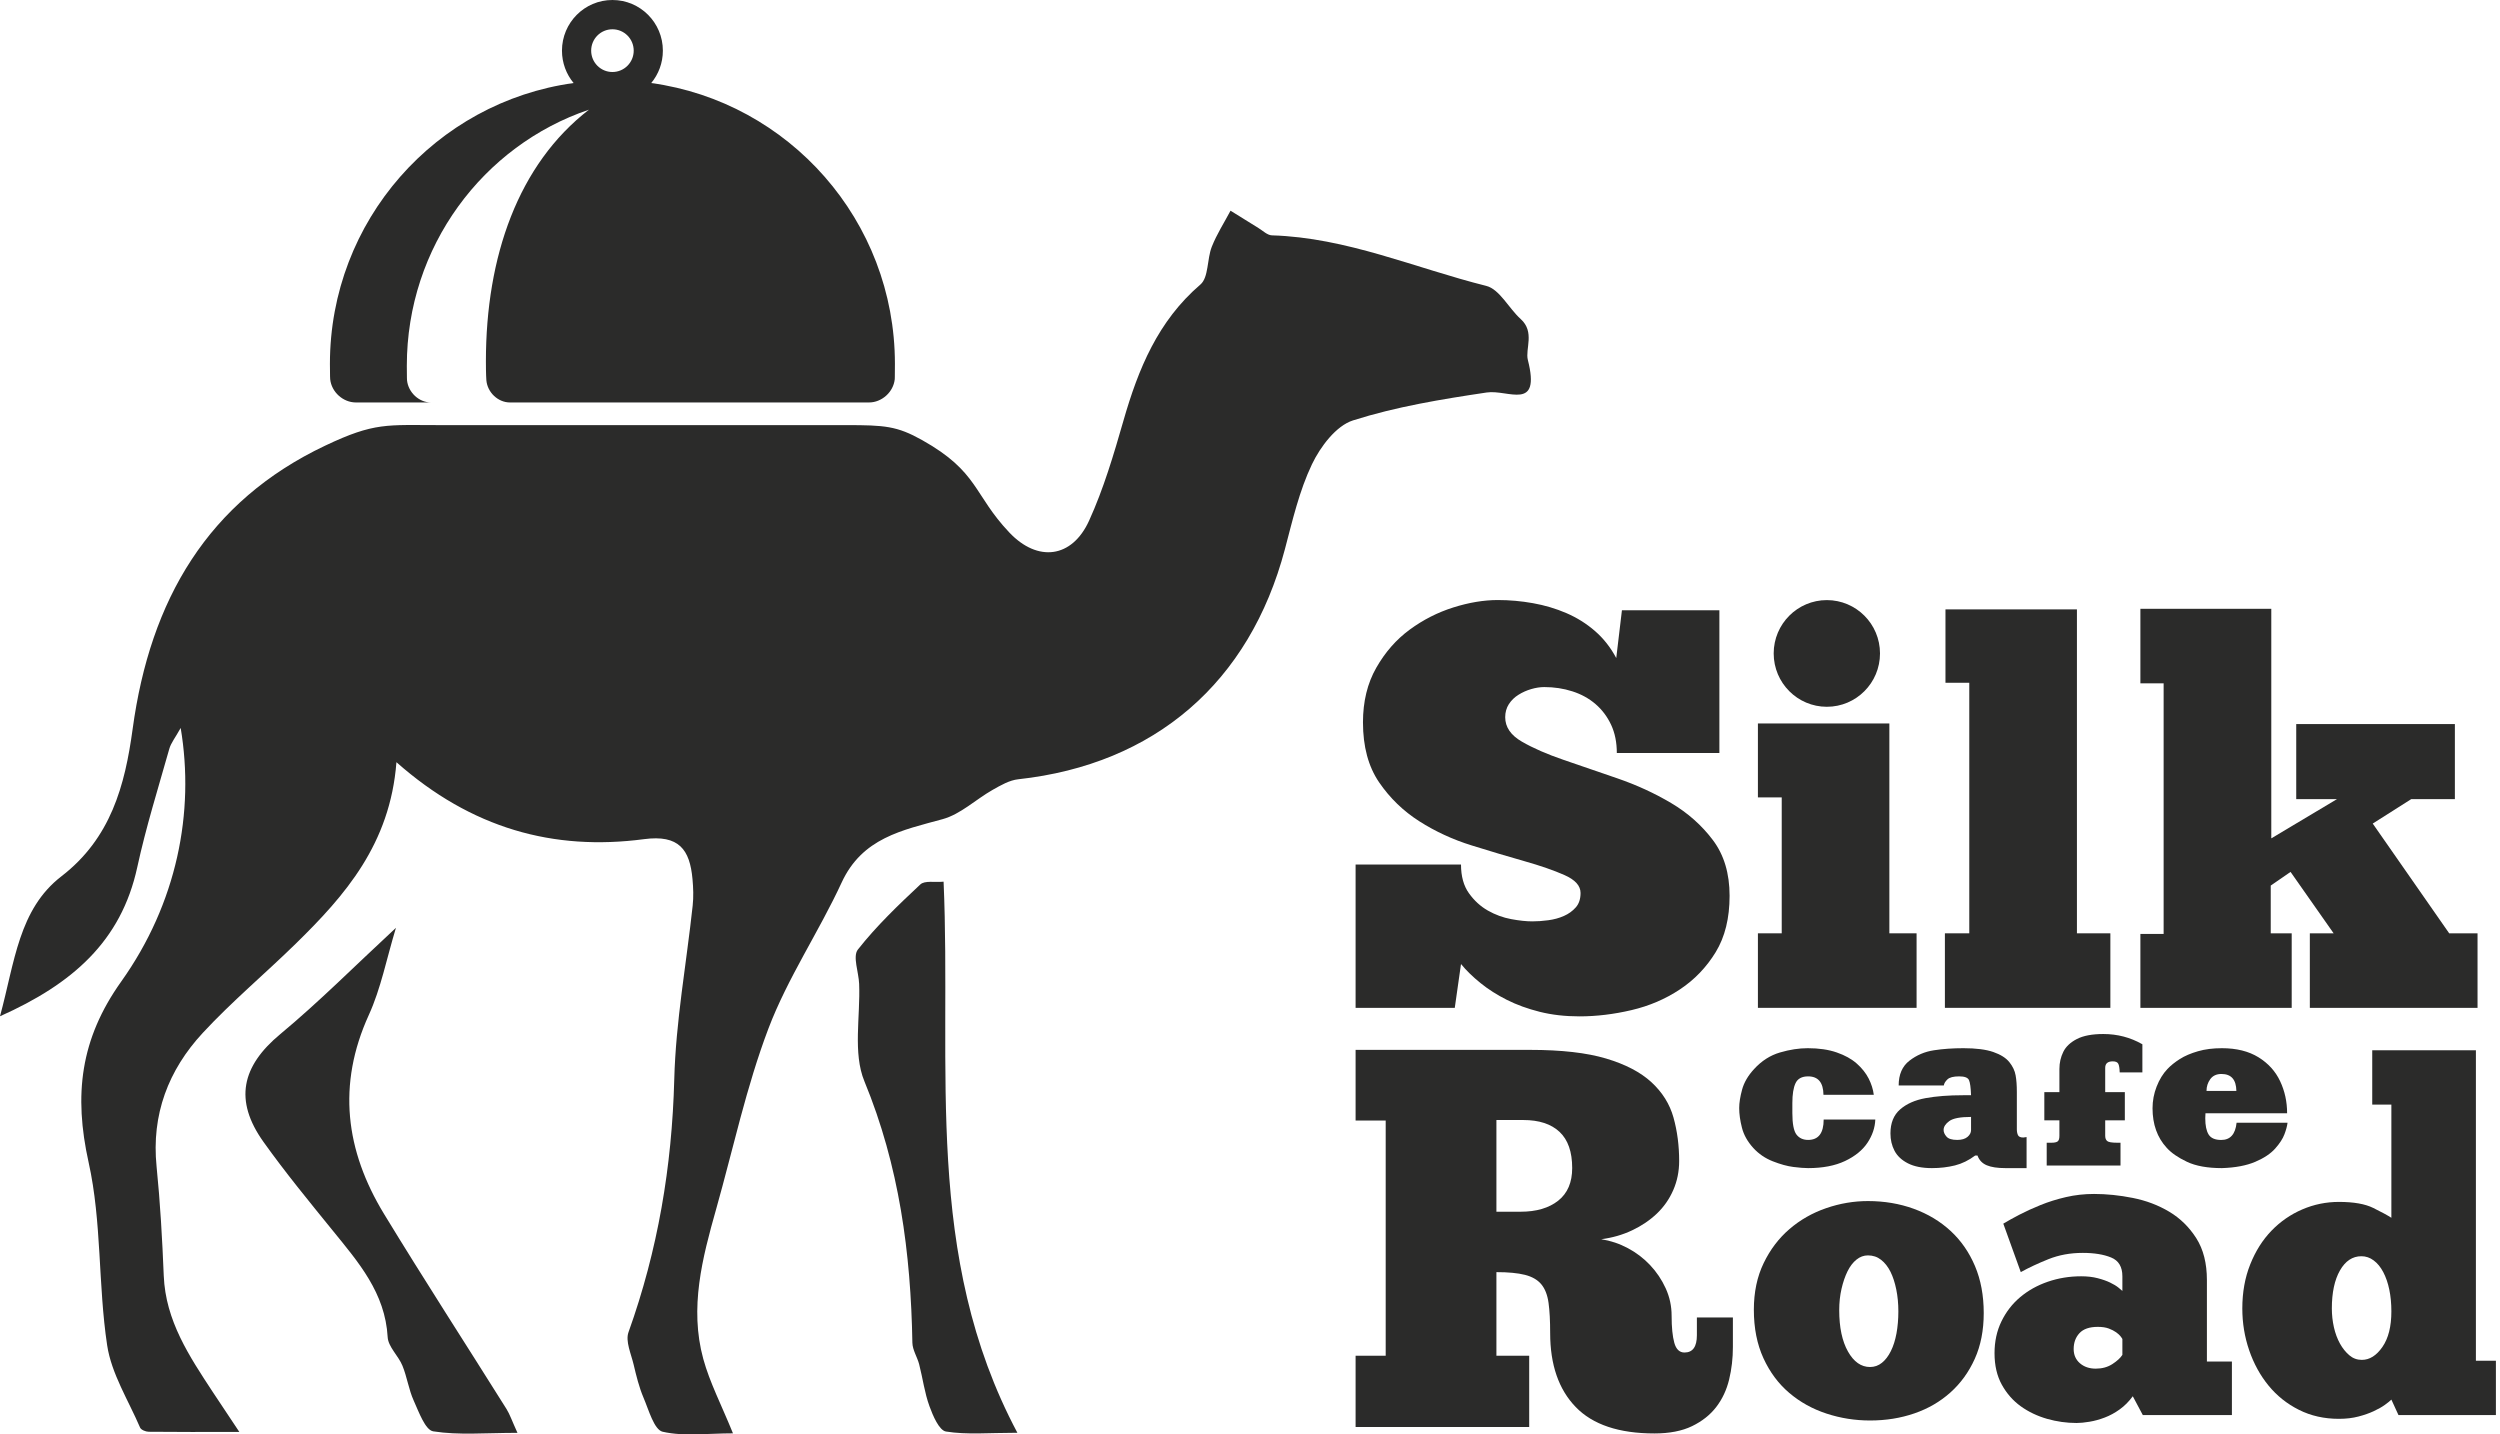<?xml version="1.0" encoding="UTF-8"?> <svg xmlns="http://www.w3.org/2000/svg" width="122" height="70" viewBox="0 0 122 70" fill="none"><path d="M25.252 69.923C23.675 69.923 22.385 70.045 21.144 69.85C20.753 69.79 20.44 68.904 20.19 68.352C19.945 67.811 19.865 67.198 19.639 66.646C19.44 66.159 18.944 65.726 18.918 65.251C18.797 63.09 17.492 61.598 16.236 60.05C15.083 58.63 13.92 57.213 12.859 55.726C11.409 53.694 11.793 52.029 13.679 50.464C15.568 48.896 17.306 47.145 19.322 45.278C18.862 46.794 18.589 48.236 17.998 49.531C16.444 52.94 16.862 56.153 18.74 59.239C20.687 62.438 22.724 65.581 24.715 68.756C24.879 69.018 24.979 69.323 25.252 69.923ZM46.047 43.026C46.444 52.133 45.039 61.26 49.648 69.919C48.252 69.919 47.188 70.023 46.165 69.859C45.831 69.806 45.526 69.088 45.356 68.619C45.118 67.966 45.031 67.26 44.856 66.582C44.764 66.225 44.531 65.88 44.524 65.527C44.448 61.143 43.884 56.891 42.184 52.77C41.613 51.387 41.991 49.609 41.926 48.011C41.904 47.442 41.603 46.671 41.864 46.339C42.769 45.189 43.84 44.164 44.912 43.161C45.126 42.96 45.626 43.066 46.047 43.026ZM19.346 37.195C19.038 41.188 16.846 43.691 14.433 46.052C12.934 47.519 11.316 48.872 9.893 50.408C8.218 52.217 7.384 54.386 7.641 56.926C7.819 58.696 7.919 60.475 7.991 62.254C8.08 64.459 9.24 66.186 10.383 67.929C10.727 68.452 11.076 68.971 11.68 69.879C9.947 69.879 8.6 69.885 7.253 69.87C7.109 69.868 6.884 69.777 6.836 69.666C6.266 68.337 5.439 67.039 5.229 65.65C4.783 62.696 4.969 59.623 4.325 56.727C3.595 53.437 3.916 50.705 5.915 47.9C8.634 44.083 9.508 39.636 8.817 35.524C8.557 35.995 8.343 36.253 8.26 36.55C7.718 38.467 7.121 40.374 6.699 42.318C5.912 45.945 3.524 48.02 0 49.594C0.721 46.943 0.912 44.372 2.997 42.764C5.406 40.908 6.096 38.344 6.473 35.573C7.331 29.266 10.144 24.462 15.872 21.746C18.287 20.6 18.869 20.746 21.479 20.746H41.3C43.166 20.746 43.771 20.786 45.004 21.479C47.763 23.028 47.496 24.128 49.255 25.986C50.641 27.45 52.315 27.237 53.146 25.412C53.856 23.853 54.349 22.184 54.824 20.53C55.549 18.003 56.506 15.664 58.58 13.885C58.987 13.536 58.898 12.643 59.136 12.04C59.377 11.429 59.741 10.866 60.05 10.282C60.504 10.564 60.955 10.848 61.411 11.127C61.625 11.257 61.844 11.478 62.067 11.485C65.719 11.594 69.055 13.082 72.527 13.951C73.18 14.114 73.626 15.043 74.211 15.57C74.911 16.202 74.423 17.033 74.559 17.565C75.204 20.097 73.593 18.998 72.556 19.153C70.356 19.481 68.137 19.844 66.028 20.515C65.203 20.776 64.434 21.798 64.023 22.658C63.404 23.955 63.074 25.401 62.702 26.805C60.981 33.308 56.354 37.299 49.693 38.028C49.26 38.074 48.833 38.324 48.441 38.545C47.618 39.012 46.88 39.733 46.003 39.974C44.024 40.517 42.08 40.89 41.074 43.064C39.96 45.476 38.441 47.717 37.502 50.186C36.42 53.035 35.781 56.053 34.95 58.998C34.272 61.396 33.638 63.819 34.319 66.312C34.635 67.466 35.202 68.55 35.769 69.947C34.526 69.947 33.387 70.108 32.338 69.869C31.92 69.772 31.661 68.81 31.405 68.211C31.186 67.695 31.051 67.14 30.922 66.594C30.798 66.068 30.512 65.452 30.671 65.011C32.103 61.016 32.793 56.923 32.904 52.672C32.978 49.84 33.498 47.019 33.803 44.191C33.849 43.766 33.833 43.328 33.794 42.9C33.664 41.458 33.135 40.724 31.429 40.951C27.018 41.534 23.006 40.434 19.346 37.195Z" fill="#2B2B2A"></path><path d="M99.879 55.765V56.877H103.481V55.765H103.314C103.057 55.765 102.895 55.737 102.831 55.682C102.766 55.628 102.734 55.543 102.734 55.427V54.672H103.692V53.296H102.734V52.111C102.734 51.9 102.857 51.794 103.104 51.794C103.244 51.794 103.334 51.834 103.374 51.915C103.414 51.996 103.435 52.136 103.441 52.334H104.548V50.96C103.964 50.626 103.329 50.46 102.641 50.46C102.098 50.46 101.669 50.541 101.353 50.703C101.035 50.867 100.814 51.076 100.689 51.33C100.563 51.586 100.499 51.864 100.499 52.166V53.296H99.763V54.672H100.499V55.427C100.499 55.571 100.469 55.664 100.408 55.705C100.347 55.746 100.248 55.765 100.111 55.765H99.879Z" fill="#2B2B2A"></path><path d="M91.515 54.633H88.995C88.995 55.296 88.742 55.628 88.236 55.628C87.99 55.628 87.801 55.54 87.667 55.365C87.534 55.189 87.467 54.839 87.467 54.316V53.827C87.467 53.4 87.519 53.077 87.623 52.857C87.728 52.638 87.933 52.527 88.236 52.527C88.727 52.527 88.978 52.827 88.985 53.426H91.441C91.408 53.158 91.322 52.892 91.189 52.629C91.053 52.365 90.86 52.123 90.609 51.901C90.357 51.678 90.032 51.497 89.631 51.359C89.231 51.22 88.758 51.152 88.217 51.152C87.79 51.152 87.338 51.221 86.862 51.361C86.388 51.5 85.968 51.768 85.602 52.167C85.303 52.491 85.107 52.828 85.014 53.174C84.92 53.52 84.873 53.819 84.873 54.074C84.873 54.363 84.917 54.682 85.007 55.033C85.096 55.384 85.281 55.712 85.559 56.019C85.824 56.309 86.14 56.525 86.514 56.672C86.887 56.818 87.219 56.91 87.511 56.947C87.801 56.984 88.043 57.004 88.236 57.004C88.946 57.004 89.546 56.889 90.036 56.658C90.524 56.427 90.89 56.13 91.13 55.771C91.37 55.411 91.5 55.031 91.515 54.633Z" fill="#2B2B2A"></path><path d="M91.744 31.887C91.744 30.451 90.583 29.285 89.15 29.285C87.718 29.285 86.556 30.451 86.556 31.887C86.556 33.326 87.718 34.491 89.15 34.491C90.583 34.491 91.744 33.326 91.744 31.887Z" fill="#2B2B2A"></path><path d="M104.451 45.575V49.183H111.835V45.546H110.812V43.215L111.779 42.549L113.881 45.546H112.72V49.183H120.904V45.546H119.521L115.789 40.19L117.669 38.997H119.798V35.333H112.056V38.997H114.046L110.839 40.912V29.711H104.451V33.346H105.585V45.575H104.451Z" fill="#2B2B2A"></path><path d="M94.911 49.183H102.986V45.546H101.354V29.738H94.939V33.319H96.101V45.546H94.911V49.183Z" fill="#2B2B2A"></path><path d="M85.786 49.183H93.529V45.546H92.201V35.305H85.786V38.913H86.948V45.546H85.786V49.183Z" fill="#2B2B2A"></path><path d="M66.153 42.188V49.183H70.993L71.297 47.045C71.555 47.36 71.873 47.67 72.251 47.975C72.629 48.281 73.057 48.553 73.537 48.794C74.016 49.035 74.55 49.229 75.14 49.377C75.731 49.525 76.376 49.599 77.076 49.599C77.905 49.599 78.753 49.497 79.62 49.293C80.487 49.09 81.275 48.752 81.984 48.28C82.694 47.809 83.275 47.202 83.727 46.463C84.178 45.723 84.404 44.806 84.404 43.715C84.404 42.623 84.132 41.717 83.588 40.995C83.044 40.273 82.367 39.672 81.555 39.191C80.745 38.71 79.869 38.307 78.929 37.984C77.989 37.659 77.113 37.359 76.301 37.081C75.491 36.804 74.814 36.508 74.269 36.193C73.725 35.879 73.454 35.481 73.454 35C73.454 34.76 73.514 34.547 73.633 34.361C73.753 34.177 73.91 34.023 74.104 33.904C74.297 33.783 74.504 33.691 74.726 33.626C74.946 33.562 75.159 33.529 75.361 33.529C75.841 33.529 76.297 33.598 76.73 33.737C77.164 33.875 77.542 34.084 77.864 34.361C78.186 34.639 78.439 34.977 78.624 35.374C78.809 35.772 78.901 36.23 78.901 36.748H83.906V29.782H79.15L78.873 32.113C78.597 31.595 78.251 31.155 77.836 30.795C77.421 30.434 76.956 30.143 76.44 29.92C75.924 29.698 75.38 29.537 74.809 29.435C74.237 29.333 73.666 29.282 73.094 29.282C72.412 29.282 71.688 29.402 70.924 29.643C70.159 29.884 69.449 30.245 68.794 30.726C68.14 31.206 67.596 31.826 67.163 32.585C66.73 33.343 66.513 34.232 66.513 35.25C66.513 36.434 66.776 37.41 67.301 38.178C67.826 38.946 68.481 39.58 69.264 40.079C70.048 40.578 70.9 40.972 71.822 41.258C72.744 41.545 73.597 41.8 74.38 42.022C75.163 42.243 75.817 42.47 76.343 42.702C76.868 42.933 77.131 43.225 77.131 43.576C77.131 43.872 77.053 44.108 76.896 44.283C76.739 44.46 76.546 44.599 76.316 44.7C76.085 44.802 75.832 44.871 75.555 44.908C75.279 44.946 75.021 44.963 74.781 44.963C74.486 44.963 74.14 44.927 73.744 44.853C73.347 44.779 72.97 44.64 72.61 44.437C72.251 44.233 71.942 43.951 71.684 43.59C71.426 43.23 71.297 42.762 71.297 42.188H66.153Z" fill="#2B2B2A"></path><path fill-rule="evenodd" clip-rule="evenodd" d="M91.258 69.32C90.526 69.32 89.819 69.208 89.134 68.983C88.45 68.759 87.844 68.423 87.316 67.974C86.788 67.525 86.367 66.961 86.056 66.281C85.744 65.601 85.588 64.813 85.588 63.915C85.588 63.058 85.747 62.301 86.066 61.641C86.384 60.981 86.804 60.427 87.326 59.979C87.847 59.53 88.444 59.19 89.114 58.959C89.785 58.727 90.465 58.612 91.156 58.612C91.955 58.612 92.701 58.738 93.391 58.989C94.082 59.24 94.682 59.601 95.19 60.07C95.698 60.539 96.094 61.111 96.379 61.783C96.664 62.456 96.806 63.222 96.806 64.078C96.806 64.921 96.66 65.666 96.369 66.311C96.078 66.957 95.681 67.505 95.18 67.953C94.679 68.402 94.093 68.742 93.422 68.973C92.751 69.205 92.03 69.32 91.258 69.32ZM91.837 66.505C91.668 66.641 91.475 66.71 91.258 66.71C90.824 66.71 90.465 66.458 90.181 65.955C89.897 65.452 89.754 64.779 89.754 63.935C89.754 63.568 89.791 63.222 89.866 62.895C89.941 62.569 90.039 62.283 90.16 62.038C90.282 61.793 90.428 61.603 90.597 61.468C90.767 61.331 90.953 61.263 91.156 61.263C91.4 61.263 91.613 61.334 91.796 61.478C91.98 61.621 92.131 61.814 92.254 62.059C92.376 62.303 92.47 62.593 92.538 62.926C92.606 63.259 92.64 63.615 92.64 63.997C92.64 64.377 92.609 64.734 92.549 65.067C92.487 65.401 92.396 65.69 92.274 65.934C92.153 66.179 92.006 66.37 91.837 66.505Z" fill="#2B2B2A"></path><path fill-rule="evenodd" clip-rule="evenodd" d="M66.153 51.234H74.677C76.199 51.234 77.431 51.375 78.375 51.656C79.32 51.937 80.059 52.323 80.592 52.814C81.124 53.305 81.484 53.88 81.667 54.538C81.85 55.197 81.943 55.903 81.943 56.657C81.943 57.166 81.846 57.64 81.654 58.079C81.462 58.518 81.195 58.899 80.854 59.224C80.513 59.548 80.111 59.821 79.647 60.04C79.184 60.26 78.681 60.404 78.139 60.474C78.594 60.545 79.027 60.69 79.438 60.909C79.849 61.128 80.211 61.404 80.526 61.738C80.841 62.072 81.094 62.449 81.286 62.87C81.479 63.292 81.575 63.739 81.575 64.213C81.575 64.775 81.619 65.213 81.706 65.529C81.794 65.845 81.96 66.003 82.204 66.003C82.606 66.003 82.808 65.722 82.808 65.161V64.292H84.565V65.74C84.565 66.284 84.504 66.811 84.382 67.319C84.259 67.828 84.049 68.276 83.752 68.662C83.455 69.049 83.061 69.359 82.572 69.596C82.082 69.833 81.47 69.952 80.736 69.952C79.005 69.952 77.724 69.522 76.894 68.662C76.063 67.802 75.648 66.6 75.648 65.055C75.648 64.458 75.622 63.967 75.569 63.581C75.516 63.195 75.398 62.892 75.215 62.673C75.031 62.453 74.765 62.3 74.415 62.212C74.065 62.124 73.602 62.08 73.025 62.08V66.161H74.625V69.636H66.153V66.161H67.622V54.683H66.153V51.234ZM73.025 59.132V54.657H74.337C75.106 54.657 75.696 54.85 76.107 55.236C76.518 55.623 76.723 56.21 76.723 57C76.723 57.702 76.496 58.232 76.041 58.593C75.587 58.952 74.975 59.132 74.205 59.132H73.025Z" fill="#2B2B2A"></path><path fill-rule="evenodd" clip-rule="evenodd" d="M116.699 53.905H115.765V51.253H120.824V66.403H121.8V69.055H117.045L116.699 68.3C116.632 68.368 116.527 68.453 116.385 68.555C116.243 68.658 116.063 68.759 115.847 68.861C115.629 68.963 115.379 69.052 115.094 69.126C114.81 69.201 114.492 69.239 114.139 69.239C113.421 69.239 112.771 69.093 112.188 68.8C111.606 68.508 111.111 68.113 110.705 67.617C110.299 67.121 109.984 66.546 109.76 65.894C109.536 65.24 109.425 64.561 109.425 63.854C109.425 63.065 109.553 62.348 109.811 61.702C110.068 61.056 110.414 60.509 110.847 60.06C111.281 59.611 111.782 59.264 112.351 59.02C112.92 58.775 113.516 58.653 114.139 58.653C114.857 58.653 115.416 58.751 115.815 58.948C116.215 59.146 116.51 59.305 116.699 59.428V53.905ZM113.895 64.772C113.828 64.473 113.794 64.166 113.794 63.854C113.794 63.079 113.926 62.46 114.19 61.998C114.455 61.535 114.803 61.304 115.236 61.304C115.453 61.304 115.654 61.372 115.836 61.509C116.019 61.644 116.174 61.834 116.303 62.079C116.432 62.324 116.531 62.61 116.598 62.936C116.666 63.263 116.699 63.615 116.699 63.997C116.699 64.731 116.554 65.309 116.263 65.73C115.971 66.152 115.636 66.362 115.257 66.362C115.027 66.362 114.823 66.288 114.648 66.138C114.471 65.988 114.319 65.798 114.19 65.567C114.062 65.336 113.963 65.071 113.895 64.772Z" fill="#2B2B2A"></path><path fill-rule="evenodd" clip-rule="evenodd" d="M97.761 59.714C97.964 59.591 98.222 59.448 98.532 59.285C98.845 59.122 99.194 58.962 99.579 58.806C99.965 58.649 100.378 58.52 100.819 58.418C101.259 58.316 101.716 58.265 102.191 58.265C102.8 58.265 103.43 58.329 104.08 58.459C104.731 58.588 105.323 58.812 105.859 59.132C106.394 59.451 106.834 59.883 107.18 60.427C107.525 60.971 107.697 61.651 107.697 62.466V66.444H108.917V69.055H104.569L104.08 68.137C103.891 68.395 103.677 68.61 103.441 68.779C103.203 68.95 102.96 69.082 102.708 69.177C102.458 69.272 102.211 69.341 101.967 69.381C101.723 69.422 101.513 69.442 101.337 69.442C100.849 69.442 100.368 69.374 99.894 69.239C99.42 69.102 98.993 68.899 98.614 68.627C98.235 68.354 97.927 68.004 97.69 67.576C97.453 67.148 97.333 66.635 97.333 66.036C97.333 65.465 97.445 64.948 97.669 64.486C97.893 64.024 98.197 63.629 98.583 63.303C98.97 62.977 99.42 62.725 99.935 62.548C100.45 62.371 100.992 62.283 101.561 62.283C101.859 62.283 102.126 62.313 102.363 62.375C102.6 62.436 102.803 62.507 102.973 62.589C103.142 62.671 103.278 62.752 103.379 62.834C103.481 62.916 103.546 62.97 103.572 62.997V62.283C103.572 61.821 103.389 61.515 103.023 61.366C102.658 61.216 102.197 61.141 101.641 61.141C101.032 61.141 100.474 61.243 99.965 61.447C99.457 61.651 99.007 61.862 98.614 62.079L97.761 59.714ZM103.084 66.567C102.854 66.716 102.583 66.79 102.272 66.79C101.96 66.79 101.703 66.702 101.499 66.526C101.296 66.349 101.195 66.118 101.195 65.832C101.195 65.519 101.29 65.261 101.479 65.057C101.669 64.853 101.967 64.751 102.373 64.751C102.59 64.751 102.77 64.779 102.912 64.833C103.054 64.887 103.173 64.948 103.268 65.016C103.362 65.085 103.433 65.148 103.481 65.21C103.529 65.271 103.559 65.316 103.572 65.343V66.118C103.478 66.267 103.315 66.417 103.084 66.567Z" fill="#2B2B2A"></path><path fill-rule="evenodd" clip-rule="evenodd" d="M109.145 54.791H111.632C111.612 54.948 111.563 55.136 111.481 55.352C111.4 55.569 111.249 55.802 111.029 56.049C110.808 56.298 110.485 56.514 110.056 56.697C109.628 56.88 109.085 56.983 108.428 57.004C107.726 57.004 107.156 56.901 106.722 56.695C106.288 56.489 105.957 56.261 105.731 56.008C105.272 55.508 105.044 54.865 105.044 54.084C105.044 53.721 105.11 53.366 105.244 53.024C105.378 52.682 105.553 52.396 105.771 52.167C105.933 51.996 106.135 51.834 106.377 51.68C106.62 51.526 106.915 51.401 107.261 51.301C107.605 51.201 107.997 51.152 108.428 51.152C109.14 51.152 109.734 51.3 110.212 51.594C110.69 51.89 111.043 52.278 111.27 52.762C111.498 53.245 111.611 53.767 111.611 54.326H107.627C107.627 54.355 107.625 54.396 107.622 54.449C107.618 54.504 107.617 54.543 107.617 54.569C107.617 54.921 107.671 55.185 107.78 55.363C107.889 55.54 108.095 55.63 108.397 55.63C108.838 55.63 109.087 55.349 109.145 54.791ZM109.135 53.236H107.678C107.678 53.023 107.739 52.832 107.861 52.663C107.984 52.495 108.165 52.41 108.407 52.41C108.884 52.41 109.126 52.685 109.135 53.236Z" fill="#2B2B2A"></path><path fill-rule="evenodd" clip-rule="evenodd" d="M94.858 52.971H92.655C92.655 52.435 92.831 52.031 93.182 51.761C93.533 51.49 93.932 51.32 94.378 51.253C94.825 51.184 95.305 51.152 95.817 51.152C96.426 51.152 96.909 51.213 97.271 51.337C97.631 51.463 97.893 51.627 98.056 51.832C98.22 52.036 98.322 52.25 98.362 52.476C98.403 52.699 98.422 52.971 98.422 53.288V55.109C98.422 55.223 98.441 55.32 98.478 55.397C98.515 55.472 98.602 55.511 98.736 55.511C98.764 55.511 98.819 55.504 98.897 55.489V57.004H97.861C97.476 57.004 97.174 56.958 96.955 56.866C96.735 56.774 96.584 56.617 96.502 56.391H96.387C96.075 56.624 95.748 56.786 95.401 56.873C95.054 56.959 94.681 57.004 94.278 57.004C93.802 57.004 93.412 56.926 93.109 56.772C92.805 56.617 92.588 56.414 92.454 56.161C92.32 55.906 92.254 55.623 92.254 55.31C92.254 54.806 92.41 54.416 92.724 54.141C93.038 53.867 93.452 53.683 93.967 53.589C94.482 53.495 95.095 53.447 95.808 53.447H96.187C96.174 53.077 96.141 52.83 96.086 52.709C96.032 52.587 95.872 52.527 95.607 52.527C95.327 52.527 95.136 52.576 95.032 52.677C94.928 52.777 94.871 52.874 94.858 52.971ZM96.187 54.506V55.152C96.187 55.273 96.129 55.383 96.014 55.481C95.898 55.579 95.731 55.628 95.512 55.628C95.259 55.628 95.083 55.575 94.99 55.467C94.895 55.36 94.848 55.251 94.848 55.141C94.848 54.987 94.941 54.843 95.125 54.709C95.31 54.573 95.663 54.506 96.187 54.506Z" fill="#2B2B2A"></path><path d="M28.849 2.472C28.849 3.048 29.314 3.514 29.886 3.514C30.46 3.514 30.925 3.048 30.925 2.472C30.925 1.895 30.46 1.429 29.886 1.429C29.314 1.429 28.849 1.895 28.849 2.472ZM17.367 19.64C16.742 19.64 16.177 19.132 16.113 18.506C16.113 18.506 16.1 18.397 16.1 17.758C16.1 10.761 21.275 4.978 27.992 4.052C27.638 3.623 27.424 3.073 27.424 2.472C27.424 1.107 28.528 1.02527e-05 29.886 1.02527e-05C31.246 1.02527e-05 32.348 1.107 32.348 2.472C32.348 3.073 32.135 3.623 31.78 4.052C38.498 4.978 43.672 10.761 43.672 17.758C43.672 18.397 43.664 18.506 43.664 18.506C43.598 19.132 43.032 19.64 42.409 19.64H24.885C24.307 19.64 23.788 19.154 23.735 18.56C23.735 18.56 23.712 18.309 23.712 17.629C23.712 12.52 25.288 8.017 28.742 5.352C23.579 7.097 19.853 12.034 19.853 17.849C19.853 18.457 19.863 18.561 19.863 18.561C19.926 19.154 20.45 19.64 21.028 19.64H17.367Z" fill="#2B2B2A"></path></svg> 
